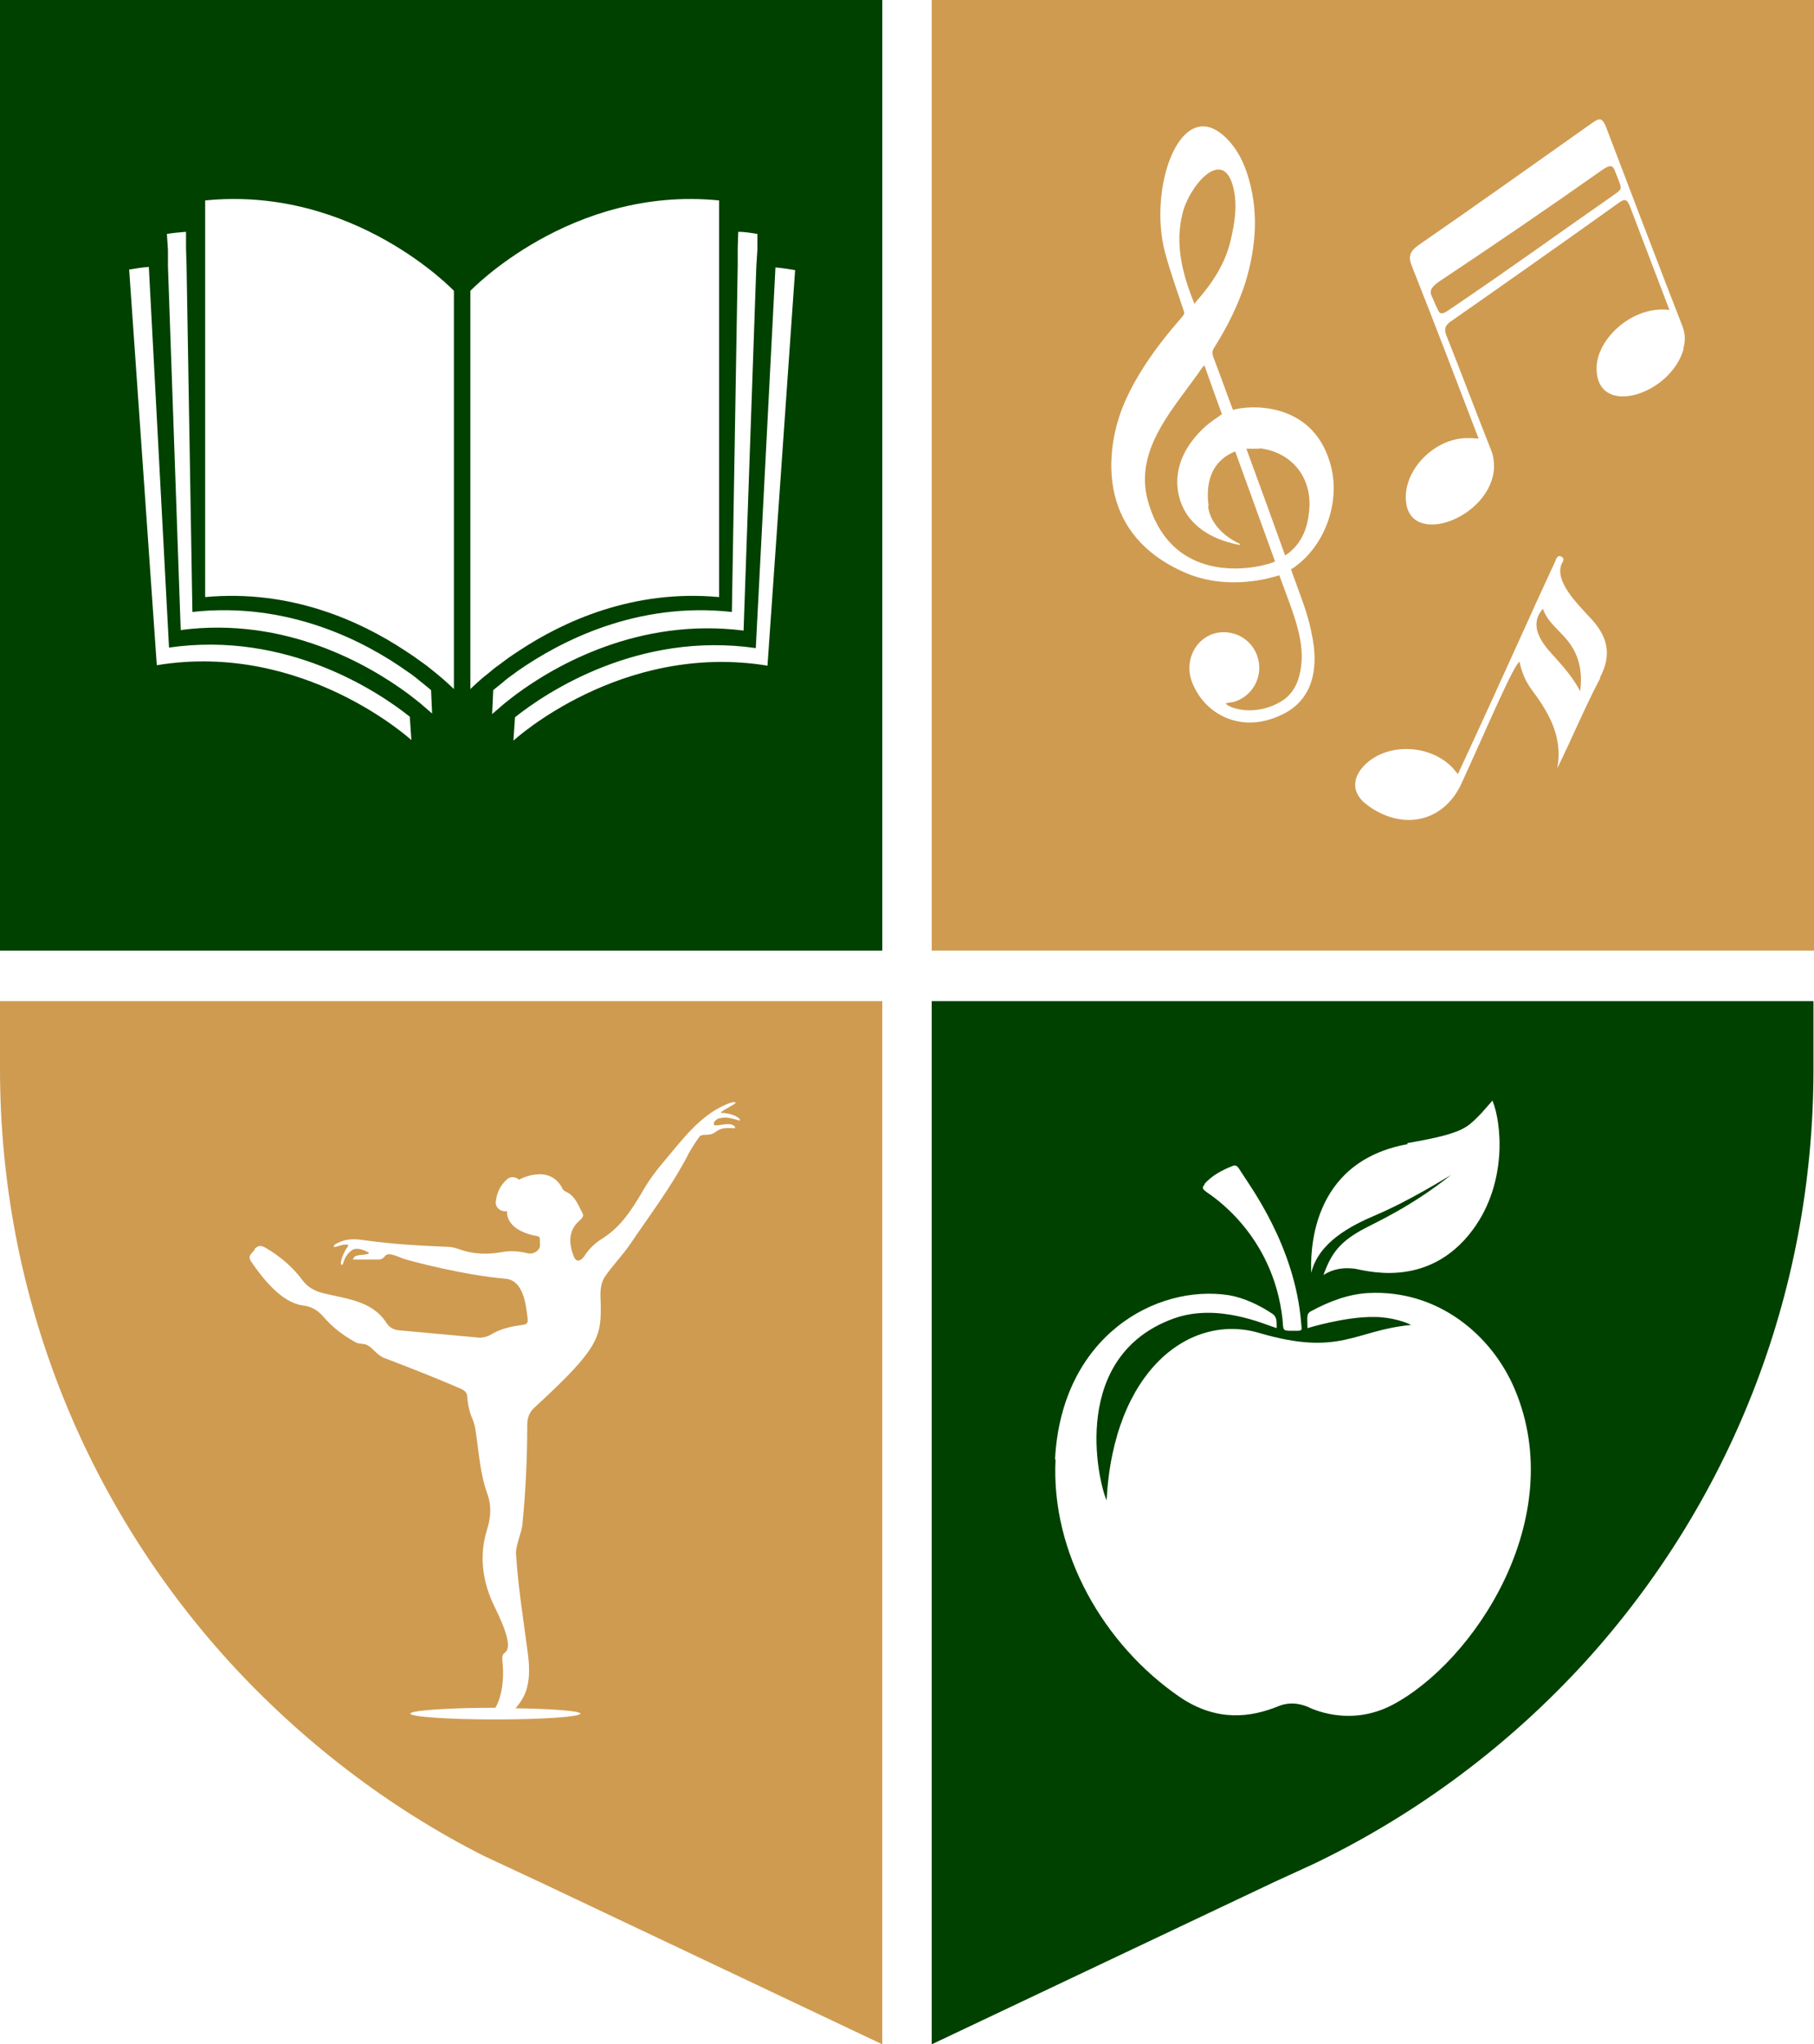 <?xml version="1.0" encoding="UTF-8"?> <svg xmlns="http://www.w3.org/2000/svg" id="_Слой_2" data-name="Слой 2" viewBox="0 0 34.13 38.45"><defs><style> .cls-1 { fill: #cf9b51; } .cls-1, .cls-2 { stroke-width: 0px; } .cls-2 { fill: #004100; } </style></defs><g id="_Слой_1-2" data-name="Слой 1"><g><g><path class="cls-1" d="m23.7,8.44c-.08,0-.16,0-.25,0,.25.68.49,1.34.73,2.01.03-.03.06-.04.08-.06.24-.2.34-.46.37-.77.07-.63-.32-1.12-.94-1.19Z"></path><path class="cls-1" d="m22.49,5.69c.3-.34.55-.7.66-1.15.08-.34.14-.68.05-1.03-.2-.76-.83,0-.95.5-.15.59,0,1.15.22,1.7.01,0,.02,0,.02-.02Z"></path><path class="cls-1" d="m22.73,9.53c.07.48.58.69.6.7,0,0,0,.01-.01.02-.34-.07-.65-.19-.89-.45-.3-.32-.53-1.07.25-1.78.09-.08.2-.15.31-.23-.11-.3-.22-.61-.33-.92-.02.02-.02.03-.03.03-.52.76-1.31,1.54-1.03,2.53.48,1.69,2.2,1.23,2.39,1.13-.25-.69-.5-1.38-.75-2.07-.45.18-.56.59-.5,1.03Z"></path><path class="cls-1" d="m29.03,11.45c-.33.37.1.77.25.94.17.19.33.38.45.61.05-.37-.02-.7-.26-.98-.15-.18-.36-.33-.44-.57Z"></path><path class="cls-1" d="m17.53,0v17.88h16.6V0h-16.6Zm7.14,11.88c.1.43.11.94-.19,1.29-.16.19-.38.3-.62.37-.59.17-1.18-.11-1.42-.68-.18-.42.05-.88.47-.96.36-.06.7.17.77.53.07.35-.15.7-.5.78-.04,0-.08.01-.12.02.07.1.59.26,1.08-.06.22-.15.31-.39.34-.64.07-.53-.18-1.07-.41-1.71-.13.04-.94.3-1.75-.04-1.69-.72-1.49-2.25-1.26-2.95.29-.88,1.03-1.69,1.19-1.88.03-.04.04-.06.02-.11-.12-.36-.25-.72-.35-1.09-.32-1.2.27-2.91,1.09-2.21.22.19.36.44.45.71.23.69.18,1.38-.03,2.07-.14.43-.34.83-.58,1.21-.04.06-.05.11-.02.19.15.39.35.96.37.99.28-.09,1.47-.18,1.82.98.23.74-.1,1.62-.73,2.02.17.48.3.78.38,1.16Zm5.44.87c-.29.55-.53,1.13-.81,1.7.11-.59-.16-1.05-.49-1.49-.11-.15-.18-.32-.22-.51-.09,0-.68,1.39-1.09,2.28-.3.66-.97.88-1.61.52-.09-.05-.17-.11-.24-.17-.2-.19-.2-.43-.02-.64.39-.46,1.21-.47,1.67-.03.04.04.07.08.13.15.46-.99.9-1.96,1.34-2.93.16-.36.33-.72.49-1.07.02-.05.04-.13.12-.09.06.03.03.09,0,.14-.13.32.28.73.54,1.01.32.34.42.68.18,1.13Zm1.57-6.2c-.23.88-1.66,1.33-1.64.36.01-.55.69-1.17,1.37-1.08,0,0-.45-1.18-.74-1.94-.05-.13-.09-.17-.22-.07-1.05.75-2.1,1.49-3.16,2.23-.1.07-.12.14-.08.25.29.73.56,1.45.85,2.18.04.1.05.21.05.32-.05.95-1.63,1.53-1.66.58-.02-.58.57-1.15,1.17-1.14.05,0,.1,0,.2.01-.42-1.1-.83-2.17-1.25-3.23-.08-.19-.05-.29.12-.41,1.1-.76,2.18-1.53,3.27-2.3.13-.09.18-.1.25.06.48,1.26.96,2.52,1.45,3.78.05.14.05.27.01.41Z"></path><path class="cls-1" d="m30.37,3.18c-.04-.08-.1-.07-.23.02-1.05.74-1.96,1.36-3.04,2.08-.24.16-.19.23-.14.34.02.05.06.14.1.22.05.11.14.03.26-.05,1.08-.73,1.99-1.39,3.01-2.1.14-.1.19-.12.15-.23-.02-.06-.09-.23-.11-.28Z"></path></g><path class="cls-2" d="m16.6,0H0v17.88h16.6V0ZM2.95,12.51h0s-.52-7.44-.52-7.44c.12-.02.24-.04.37-.05l.38,7.16h0c2.22-.32,3.94.83,4.53,1.3l.03.44s-2.03-1.86-4.78-1.41Zm4.96.72c-.06-.05-.14-.11-.23-.18-.73-.54-2.3-1.46-4.28-1.2h0s-.24-6.84-.24-6.84v-.31s-.02-.3-.02-.3c.12-.02.24-.03.36-.04v.31s.01.33.01.33l.11,6.51h0c1.8-.2,3.24.55,4.03,1.11.09.06.17.12.24.18.09.07.16.13.22.18l.02.44s-.08-.07-.22-.19Zm.63-.27s-.08-.08-.23-.21c-.06-.05-.13-.11-.22-.18-.07-.06-.15-.11-.23-.17-.08-.06-.16-.11-.25-.17-.82-.54-2.13-1.15-3.75-1h0s0-7.46,0-7.46c2.8-.28,4.68,1.7,4.68,1.7v7.49Zm.31,0v-7.49s1.89-1.98,4.68-1.7v7.46h0c-1.62-.15-2.93.46-3.75,1-.09.06-.17.11-.25.17-.08.06-.16.12-.23.17-.08.07-.16.13-.22.18-.15.13-.23.21-.23.21Zm.41.46l.02-.44c.06-.05.14-.11.22-.18.07-.06.15-.11.24-.18.79-.55,2.23-1.31,4.03-1.11h0s.11-6.51.11-6.51v-.33s.01-.31.01-.31c.12,0,.24.02.36.04v.3s-.02.31-.02.31l-.24,6.85h0c-1.98-.25-3.55.66-4.28,1.2-.09.07-.17.13-.23.18-.14.12-.22.19-.22.19Zm5.18-.9h0c-2.76-.45-4.78,1.41-4.78,1.41l.03-.44c.59-.47,2.32-1.62,4.53-1.3h0s.37-7.16.37-7.16c.12.01.24.03.37.05l-.52,7.44Z"></path><path class="cls-1" d="m0,20.1C0,24.4,1.63,28.3,4.3,31.24c1.36,1.49,2.99,2.75,4.81,3.67l1.03.48,6.46,3.06v-19.62H0v1.28Zm4.79,3.39c.07-.07.12-.07.21-.02.27.16.51.36.7.62.09.12.22.19.37.23.44.11.93.14,1.2.56.05.08.13.13.23.14.32.03,1.31.12,1.53.14.05,0,.14-.02.19-.05.2-.12.38-.16.61-.19.13-.02.1-.08.09-.18-.03-.23-.08-.66-.41-.69-.75-.06-1.79-.33-1.93-.38-.24-.1-.3-.1-.35-.03-.02.03-.07.05-.1.05-.14,0-.27,0-.41,0-.03,0-.08,0-.08,0,0,0,.01-.04.04-.06.06-.04.27-.02.26-.07-.09-.05-.18-.08-.26-.07-.07.01-.18.12-.21.23-.02.07-.03.07-.04.07-.02,0-.02-.05-.01-.08.02-.09.04-.11.07-.18.02-.05.09-.11.05-.12-.04-.01-.14.01-.18.03-.02,0-.08.03-.08,0,0-.03.05-.05.07-.06.17-.09.34-.08.53-.05.51.07,1.02.1,1.53.12.08,0,.16.02.24.05.26.09.52.1.79.05.16-.03.32-.02.48.02.12.03.24-.05.24-.15,0-.18,0-.16-.1-.18-.57-.12-.52-.46-.52-.46-.14.02-.23-.09-.21-.19.02-.16.08-.29.2-.4.1-.1.23-.02.23,0,0,0,.57-.32.82.16,0,.02.03.04.06.06.18.08.23.24.31.39.05.08,0,.11-.06.17-.2.18-.19.43-.09.67.07.16.19,0,.21-.04.09-.13.2-.23.33-.31.35-.22.56-.56.76-.9.11-.19.24-.37.38-.53.33-.39.68-.88,1.19-1.09.04-.02.15-.06.17-.03,0,.03-.27.15-.28.19.17,0,.37.08.36.14,0,.02-.11-.03-.14-.03-.08-.02-.13-.03-.22-.01-.06,0-.14.06-.13.12.02.05.21-.03.33,0,.04.01.08.04.07.07-.23-.01-.27,0-.38.08-.12.08-.23.01-.29.08-.02.02-.18.26-.22.35-.3.58-.74,1.16-1.09,1.68-.13.19-.33.4-.46.59-.09.12-.1.29-.09.45.02.69,0,.88-1.24,2.02-.1.09-.14.19-.14.34,0,.6-.03,1.25-.09,1.85-.01.16-.14.42-.12.59.04.61.14,1.23.22,1.84.09.65-.09.87-.23,1.04.7.01,1.22.05,1.22.1,0,.06-.72.11-1.6.11s-1.6-.05-1.6-.11.72-.11,1.6-.11h0s.2-.29.13-.91c0-.04,0-.09.04-.12.15-.09.03-.43-.18-.86-.23-.46-.3-.96-.15-1.45.08-.25.09-.47,0-.71-.13-.37-.15-.76-.21-1.15-.01-.08-.03-.16-.06-.23-.06-.13-.09-.29-.1-.42,0-.07-.04-.11-.1-.14-.56-.25-1.44-.58-1.49-.6-.14-.08-.19-.18-.29-.23-.07-.04-.15-.01-.23-.06-.22-.12-.42-.27-.6-.48-.11-.12-.22-.19-.4-.21-.39-.06-.74-.51-.94-.8-.07-.1-.06-.13.05-.24Z"></path><path class="cls-2" d="m17.53,38.45l6.46-3.06.72-.33c1.94-.93,3.68-2.23,5.12-3.81,2.67-2.94,4.29-6.84,4.29-11.14v-1.28h-16.59v19.62Zm8.95-16.95c.57-.1.91-.18,1.11-.31.18-.11.46-.46.49-.49.17.41.29,1.54-.37,2.43-.86,1.16-2.09.74-2.24.73-.19-.02-.38,0-.57.12.13-.35.26-.59.71-.84.25-.14.91-.42,1.69-1.04-.09.05-.77.48-1.43.76-.47.2-1.06.51-1.2,1.08-.01-.33-.05-2.08,1.81-2.42Zm-3.82.77c.14-.16.33-.26.53-.34.07-.03.1.01.16.11.17.27,1.01,1.39,1.13,2.83.01.15.04.16-.1.16-.02,0-.04,0-.05,0-.21,0-.18,0-.2-.22-.18-1.61-1.35-2.33-1.43-2.39-.08-.06-.09-.08-.03-.15Zm-2.81,5.18c.12-2.32,1.9-3.3,3.27-3.09.29.05.58.19.82.35.09.06.08.16.08.27-.23-.07-1.11-.48-1.94-.18-1.93.7-1.44,3-1.26,3.42.13-2.45,1.57-3.53,2.87-3.15,1.53.45,1.79-.05,2.86-.15-.07-.04-.36-.15-.69-.15-.55-.01-1.26.21-1.26.21,0-.19-.03-.27.07-.32.33-.18.7-.32,1.07-.34,1.31-.07,2.33.79,2.76,1.81,1.03,2.44-.78,5.14-2.31,5.94-.81.42-1.53.06-1.59.03-.18-.07-.36-.09-.57,0-.48.19-1.12.3-1.83-.18-1.43-.98-2.43-2.71-2.34-4.47Z"></path></g></g></svg> 